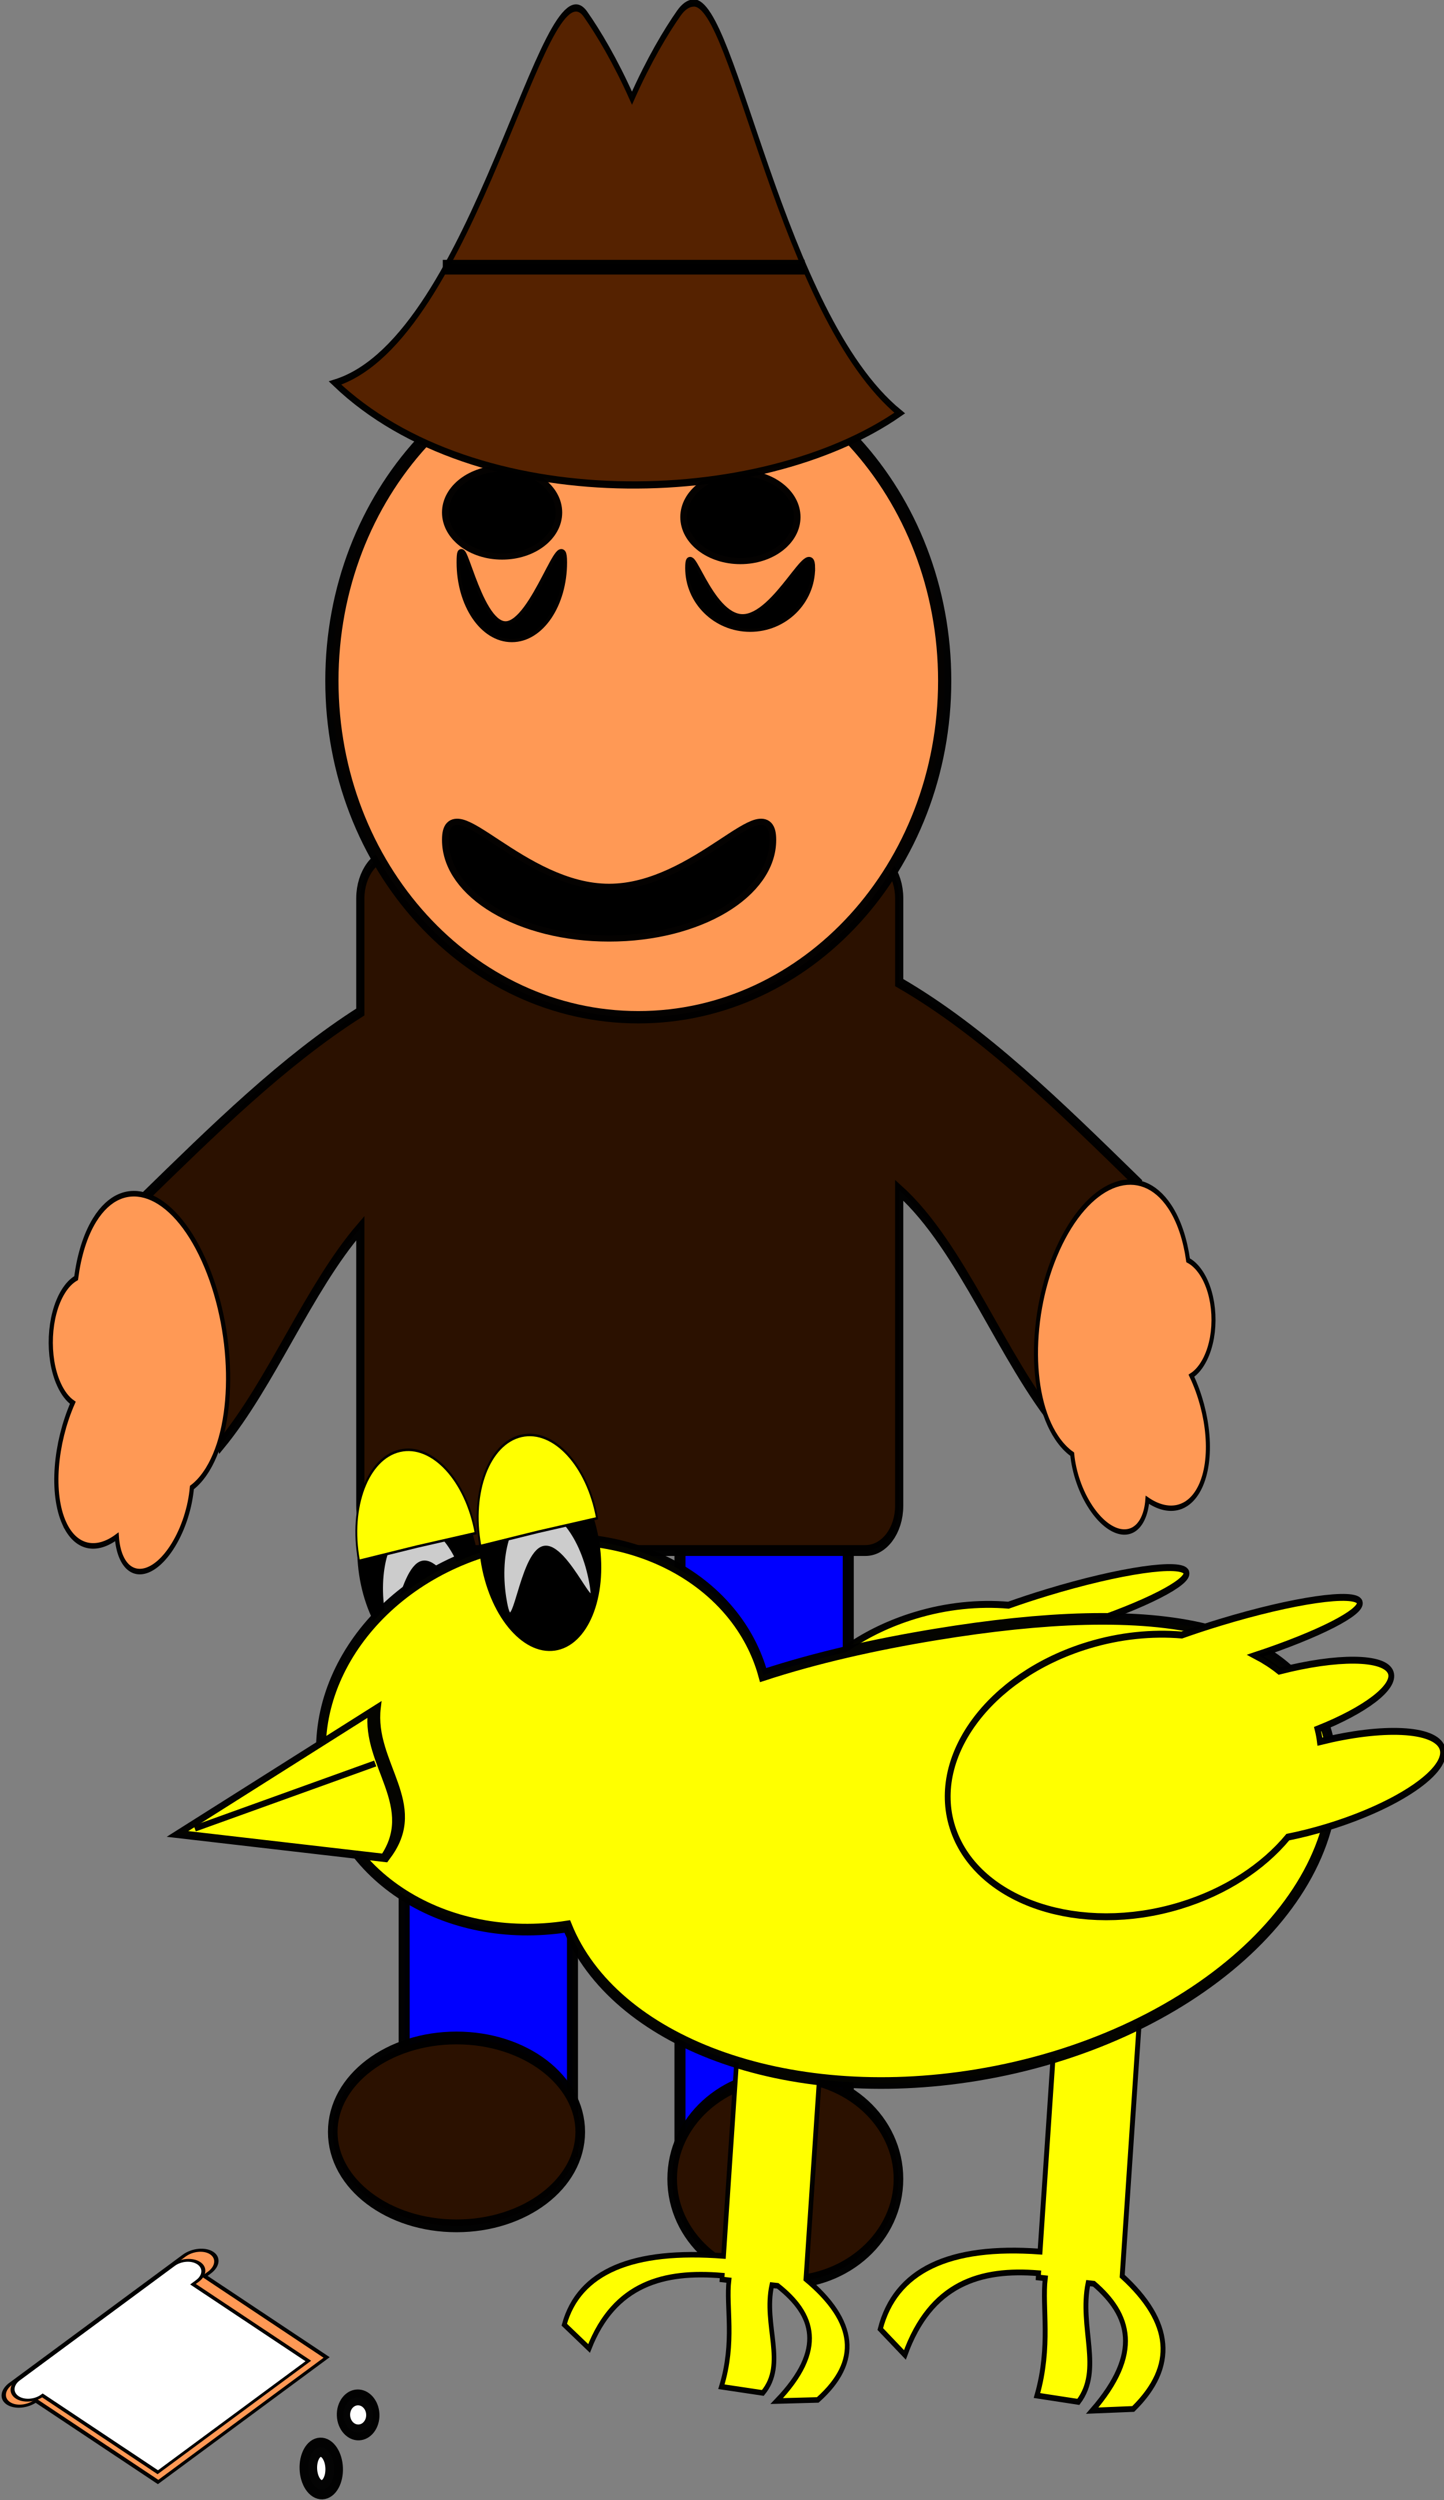 <?xml version="1.0" encoding="UTF-8"?>
<svg version="1.1" viewBox="0 0 357.14 618.17" xmlns="http://www.w3.org/2000/svg">
<rect x="0" y="0" width="357.14" height="618.17" fill="#808080" stroke="none"/>
<g transform="translate(-36.04 -159.97)">
<g transform="translate(-4.5427e-7 -1.8413e-5)">
<g transform="matrix(.842 0 0 .787 534.31 -119.91)" stroke="#000" stroke-opacity=".984">
<g transform="matrix(.727 0 0 1.033 -157.53 -35.058)">
<rect x="-322.57" y="828.36" width="67.996" height="202.28" ry="0" color="#000000" fill="#00f" stroke-width="4.457"/>
<rect x="-434" y="829.79" width="67.996" height="202.28" ry="0" color="#000000" fill="#00f" stroke-width="4.457"/>
<path d="m-438.09 637.78c-7.553 0-13.625 6.103-13.625 13.656v34.562c-31.071 14.86-59.497 35.977-88 56.906l31.594 74.688c20.615-18.819 35.49-47.576 56.406-65.875v84.438c0 7.553 6.072 13.625 13.625 13.625h190.47c7.553 0 13.625-6.072 13.625-13.625v-95.969c25.462 17.275 41.36 51.069 64.562 72.25l31.594-74.719c-30.98-22.75-61.85-45.74-96.15-60.66v-25.625c0-7.553-6.072-13.656-13.625-13.656h-190.47z" color="#000000" fill="#2b1100" stroke-width="3.307"/>
<path d="m-571.33 841.5c4.568 7.606 12.931 8.796 21.23 4.106 0.215 2.378 0.85 4.538 1.911 6.304 4.158 6.923 13.484 5.267 20.837-3.708 4.248-5.186 6.902-11.685 7.588-17.579 2.272-1.301 4.388-3.117 6.299-5.45 11.707-14.29 10.991-42.876-1.601-63.845s-32.293-26.38-43.999-12.089c-3.802 4.641-6.285 10.798-7.484 17.704-1.861 0.798-3.64 2.158-5.217 4.084-5.956 7.271-6.735 19.891-1.738 28.212 1.564 2.604 3.508 4.488 5.624 5.609-7.189 12.372-8.886 27.6-3.45 36.653z" color="#000000" fill="#f95" stroke-width="1.694"/>
<path d="m-112.47 830.55c-4.572 7.043-12.942 8.145-21.249 3.802-0.216 2.202-0.851 4.202-1.912 5.837-4.161 6.411-13.496 4.877-20.856-3.434-4.252-4.802-6.908-10.82-7.595-16.277-2.274-1.204-4.392-2.887-6.305-5.047-11.717-13.232-11.001-39.702 1.602-59.118s32.321-24.427 44.038-11.194c3.805 4.298 6.29 9.999 7.491 16.393 1.863 0.739 3.643 1.998 5.222 3.781 5.961 6.732 6.741 18.419 1.739 26.124-1.565 2.411-3.511 4.156-5.629 5.194 7.195 11.456 8.894 25.557 3.453 33.94z" color="#000000" fill="#f95" stroke-width="1.63"/>
<path d="m-362.86 1026.6c0 15.78-22.386 28.572-50 28.572s-50-12.792-50-28.572 22.386-28.571 50-28.571 50 12.792 50 28.571z" color="#000000" fill="#2b1100" stroke-width="3.882"/>
<path d="m-234.29 1040.9c0 17.358-20.467 31.429-45.714 31.429s-45.714-14.071-45.714-31.429 20.467-31.429 45.714-31.429 45.714 14.071 45.714 31.429z" color="#000000" fill="#2b1100" stroke-width="3.882"/>
</g>
<g transform="translate(142.86 191.43)">
<path d="m-457.14 378.08c0 58.384-40.294 105.71-90 105.71s-90-47.33-90-105.71c0-58.384 40.294-105.71 90-105.71s90 47.33 90 105.71z" color="#000000" fill="#f95" stroke-width="3.882"/>
<path d="m-508.57 428.08c0 16.569-21.107 30-47.143 30s-47.143-13.431-47.143-30 21.107 15.714 47.143 15.714 47.143-32.283 47.143-15.714z" color="#000000" stroke-width="3.882"/>
<path d="m-569.05 340.86c0 13.315-6.822 24.109-15.237 24.109-8.415 0-15.237-10.794-15.237-24.109s4.975 19.517 13.39 19.517c8.415 0 17.084-32.831 17.084-19.517z" color="#000000" stroke-width="1.978"/>
<path d="m-496.16 342.64c0 10.555-8.114 19.111-18.123 19.111s-18.123-8.556-18.123-19.111c0-10.554 5.917 15.471 15.927 15.471 10.009 0 20.32-26.025 20.32-15.471z" color="#000000" stroke-width="1.921"/>
<path d="m-571.43 325.22c0 7.101-7.035 12.857-15.714 12.857-8.679 0-15.714-5.756-15.714-12.857 0-7.101 7.035-12.857 15.714-12.857 8.679 0 15.714 5.756 15.714 12.857z" color="#000000" stroke-width="3.882"/>
<path transform="translate(70 1.429)" d="m-571.43 325.22c0 7.101-7.035 12.857-15.714 12.857-8.679 0-15.714-5.756-15.714-12.857 0-7.101 7.035-12.857 15.714-12.857 8.679 0 15.714 5.756 15.714 12.857z" color="#000000" stroke-width="3.882"/>
<path transform="matrix(.612 0 0 -.468 -111.01 691.52)" d="m-620 839.51c0 54.439-43.492 98.571-97.143 98.571-52.336 0-95.265-42.071-97.084-95.145l97.084-3.426z" color="#000000" fill="#ccc" stroke-width="3.882"/>
</g>
</g>
<g transform="matrix(.846 -.034 .041 1.01 -21.1 .357)">
<g transform="matrix(.992 .128 -.128 .992 83.998 -29.235)">
<path d="m254.57 642.53v78.42c-26.542 0.801-41.706 7.756-44.957 21.148l7.673 5.117c6.101-16.551 20.316-21.041 37.284-21.437v0.945h2.044c-0.417 6.522 3.022 14.796-0.119 26.177l12.161 0.368c6.483-7.757-1.264-16.533 0.518-26.546h1.704c11.095 5.94 15.418 14.114 1.985 28.139l11.895-1.401c11.794-10.541 9.682-20.243-5.807-29.14v-81.791h-24.382z" color="#000000" fill="#ff0" stroke="#000" stroke-opacity=".984" stroke-width="1.353"/>
<path d="m346.47 624.8v86.352c-26.521 0.882-41.673 8.54-44.921 23.288l7.667 5.635c6.096-18.225 20.3-23.169 37.254-23.605v1.04h2.042c-0.417 7.181 3.019 16.293-0.118 28.825l12.152 0.406c6.478-8.541-1.262-18.206 0.518-29.231h1.702c11.086 6.54 15.405 15.542 1.983 30.985l11.885-1.543c11.785-11.607 9.675-22.29-5.802-32.088v-90.064h-24.362z" color="#000000" fill="#ff0" stroke="#000" stroke-opacity=".984" stroke-width="1.419"/>
<g transform="matrix(.999 -.054 .054 .999 -31.674 15.291)">
<g stroke="#000" stroke-opacity=".984">
<g transform="matrix(.15 -.035 .038 .156 231.52 425.44)">
<path transform="matrix(.976 0 0 .899 -8.04 73.312)" d="m-580 669.51c0 93.099-51.167 168.57-114.29 168.57-63.118 0-114.29-75.472-114.29-168.57 0-93.099 51.167-168.57 114.29-168.57 63.118 0 114.29 75.472 114.29 168.57z" color="#000000" stroke-width="3.882"/>
<path d="m-767.2 738.91c0-71.982 37.12-130.34 82.91-130.34s82.91 58.353 82.91 130.34c0 71.982-30.316-67.364-76.106-67.364s-89.714 139.35-89.714 67.364z" color="#000000" fill="#ccc" stroke-width="6.634"/>
<path transform="matrix(.909 0 0 -1.001 -394.52 1441.3)" d="m-191.43 795.22c0 82.054-55.645 148.57-124.29 148.57-68.641 0-124.29-66.518-124.29-148.57 0-0.549 3e-3 -1.097 8e-3 -1.646l124.28 1.646z" color="#000000" fill="#ff0" stroke-width="3.882"/>
</g>
<g fill="#ff0">
<path d="m299.37 560.91c-28.909 8.599-45.977 29.583-38.125 46.854 7.852 17.272 37.655 24.298 66.564 15.698 13.217-3.932 23.957-10.45 30.974-18.018 3.649-0.768 7.457-1.728 11.34-2.882 20.707-6.16 35.548-15.438 33.142-20.73-2.166-4.765-17.568-4.672-35.733-0.108-0.179-1.013-0.43-2.018-0.763-3.015 13.659-5.157 22.584-11.184 20.984-14.704-1.772-3.898-15.841-3.371-32.54 0.95-2.141-1.345-4.518-2.513-7.065-3.52 18.095-5.797 31.177-11.918 30.092-14.305-1.203-2.646-19.338 0.309-40.495 6.603-3.928 1.169-7.668 2.363-11.173 3.562-8.659-0.262-17.981 0.872-27.2 3.615z" color="#000000" stroke-width="1.694"/>
<path d="m183.93 547.81c-35.745 6.388-60.986 32.416-56.389 58.137 4.57 25.573 36.921 41.216 72.425 35.116 14.261 27.529 64.513 41.444 120.27 31.48 62.246-11.124 107.76-47.792 101.66-81.912-6.098-34.12-53.975-36.461-116.22-25.337-17.885 3.196-34.996 7.163-50.177 11.992-7.979-22.382-38.466-35.392-71.568-29.477z" color="#000000" stroke-width="2.843"/>
<path d="m350.1 566.14c-28.909 8.599-45.977 29.583-38.125 46.854 7.852 17.272 37.655 24.298 66.564 15.698 13.217-3.932 23.957-10.45 30.974-18.018 3.649-0.768 7.457-1.728 11.34-2.882 20.707-6.16 35.548-15.438 33.142-20.73-2.166-4.765-17.568-4.672-35.733-0.108-0.179-1.013-0.43-2.018-0.763-3.015 13.659-5.157 22.584-11.184 20.984-14.704-1.772-3.898-15.841-3.371-32.54 0.95-2.141-1.345-4.518-2.513-7.065-3.52 18.095-5.797 31.177-11.918 30.092-14.305-1.203-2.646-19.338 0.309-40.495 6.603-3.928 1.169-7.668 2.363-11.173 3.562-8.659-0.262-17.981 0.872-27.2 3.615z" color="#000000" stroke-width="1.694"/>
</g>
<g transform="matrix(.169 .359 -.944 .326 917.1 598.49)">
<path transform="matrix(-.434 -.901 .901 -.434 -1523.4 480.54)" d="m-574.29 680.93c-19.99 24.769-25.759 62.181-49.728 75.862l-23.129-75.862h72.857z" color="#000000" fill="#ff0" stroke-width="3.882"/>
<rect x="-629.25" y="708.82" width="1.365" height="52.794" color="#000000" stroke-width="2.517"/>
</g>
<g transform="matrix(.15 -.035 .038 .156 266.82 420.37)">
<path transform="matrix(.976 0 0 .899 -8.04 73.312)" d="m-580 669.51c0 93.099-51.167 168.57-114.29 168.57-63.118 0-114.29-75.472-114.29-168.57 0-93.099 51.167-168.57 114.29-168.57 63.118 0 114.29 75.472 114.29 168.57z" color="#000000" stroke-width="3.882"/>
<path d="m-767.2 738.91c0-71.982 37.12-130.34 82.91-130.34s82.91 58.353 82.91 130.34c0 71.982-30.316-67.364-76.106-67.364s-89.714 139.35-89.714 67.364z" color="#000000" fill="#ccc" stroke-width="6.634"/>
<path transform="matrix(.909 0 0 -1.001 -394.52 1441.3)" d="m-191.43 795.22c0 82.054-55.645 148.57-124.29 148.57-68.641 0-124.29-66.518-124.29-148.57 0-0.549 3e-3 -1.097 8e-3 -1.646l124.28 1.646z" color="#000000" fill="#ff0" stroke-width="3.882"/>
</g>
</g>
</g>
</g>
<g transform="matrix(.257 -.146 .209 .127 -4.752 578.97)" stroke="#000" stroke-opacity=".984">
<path d="m-462.86 757.75c-9.671 0-17.471 7.69-17.471 17.225 0 9.535 7.8 17.195 17.471 17.195v165.91h197.15v-165.91h5.719c9.671 0 17.471-7.659 17.471-17.195 0-9.535-7.8-17.225-17.471-17.225h-202.87z" color="#000000" fill="#f95" stroke-width="3.855"/>
<path d="m-454.89 759.18c-8.638 0-15.605 7.263-15.605 16.27 0 9.006 6.966 16.241 15.605 16.241v156.7h176.09v-156.7h5.109c8.638 0 15.605-7.234 15.605-16.241 0-9.006-6.966-16.27-15.605-16.27h-181.2z" color="#000000" fill="#fff" stroke-width="3.541"/>
</g>
<path d="m140 753.79c0 2.367-1.919 4.286-4.286 4.286s-4.286-1.919-4.286-4.286 1.919-4.286 4.286-4.286 4.286 1.919 4.286 4.286z" color="#000000" fill="#fff" stroke="#000" stroke-opacity=".984" stroke-width="3.882"/>
<path transform="matrix(1.32 0 0 1.213 -37.854 -161.69)" d="m125.71 765.22c0 2.367-1.279 4.286-2.857 4.286-1.578 0-2.857-1.919-2.857-4.286s1.279-4.286 2.857-4.286c1.578 0 2.857 1.919 2.857 4.286z" color="#000000" fill="#fff" stroke="#000" stroke-opacity=".984" stroke-width="3.882"/>
</g>
</g>
<g transform="matrix(.367 0 0 .539 354.93 -135.6)" stroke="#000" stroke-opacity=".984">
<path d="m-401.66 549.75c-3.387 0.159-6.675 1.668-9.781 4.688-8.609 8.367-20.18 21.483-31.562 38.969-11.278-17.237-22.754-30.181-31.281-38.469-28.402-27.603-74.576 149.03-168.86 169.13 94.475 61.429 286.09 58.432 380.57 13.786-80-44.694-111.5-189.4-139.08-188.11h-5e-5z" color="#000000" fill="#520" stroke-width="3.314"/>
<rect x="-568.57" y="669.51" width="240" height="2.857" color="#000000" stroke-width="3.882"/>
</g>
</g>
</svg>
